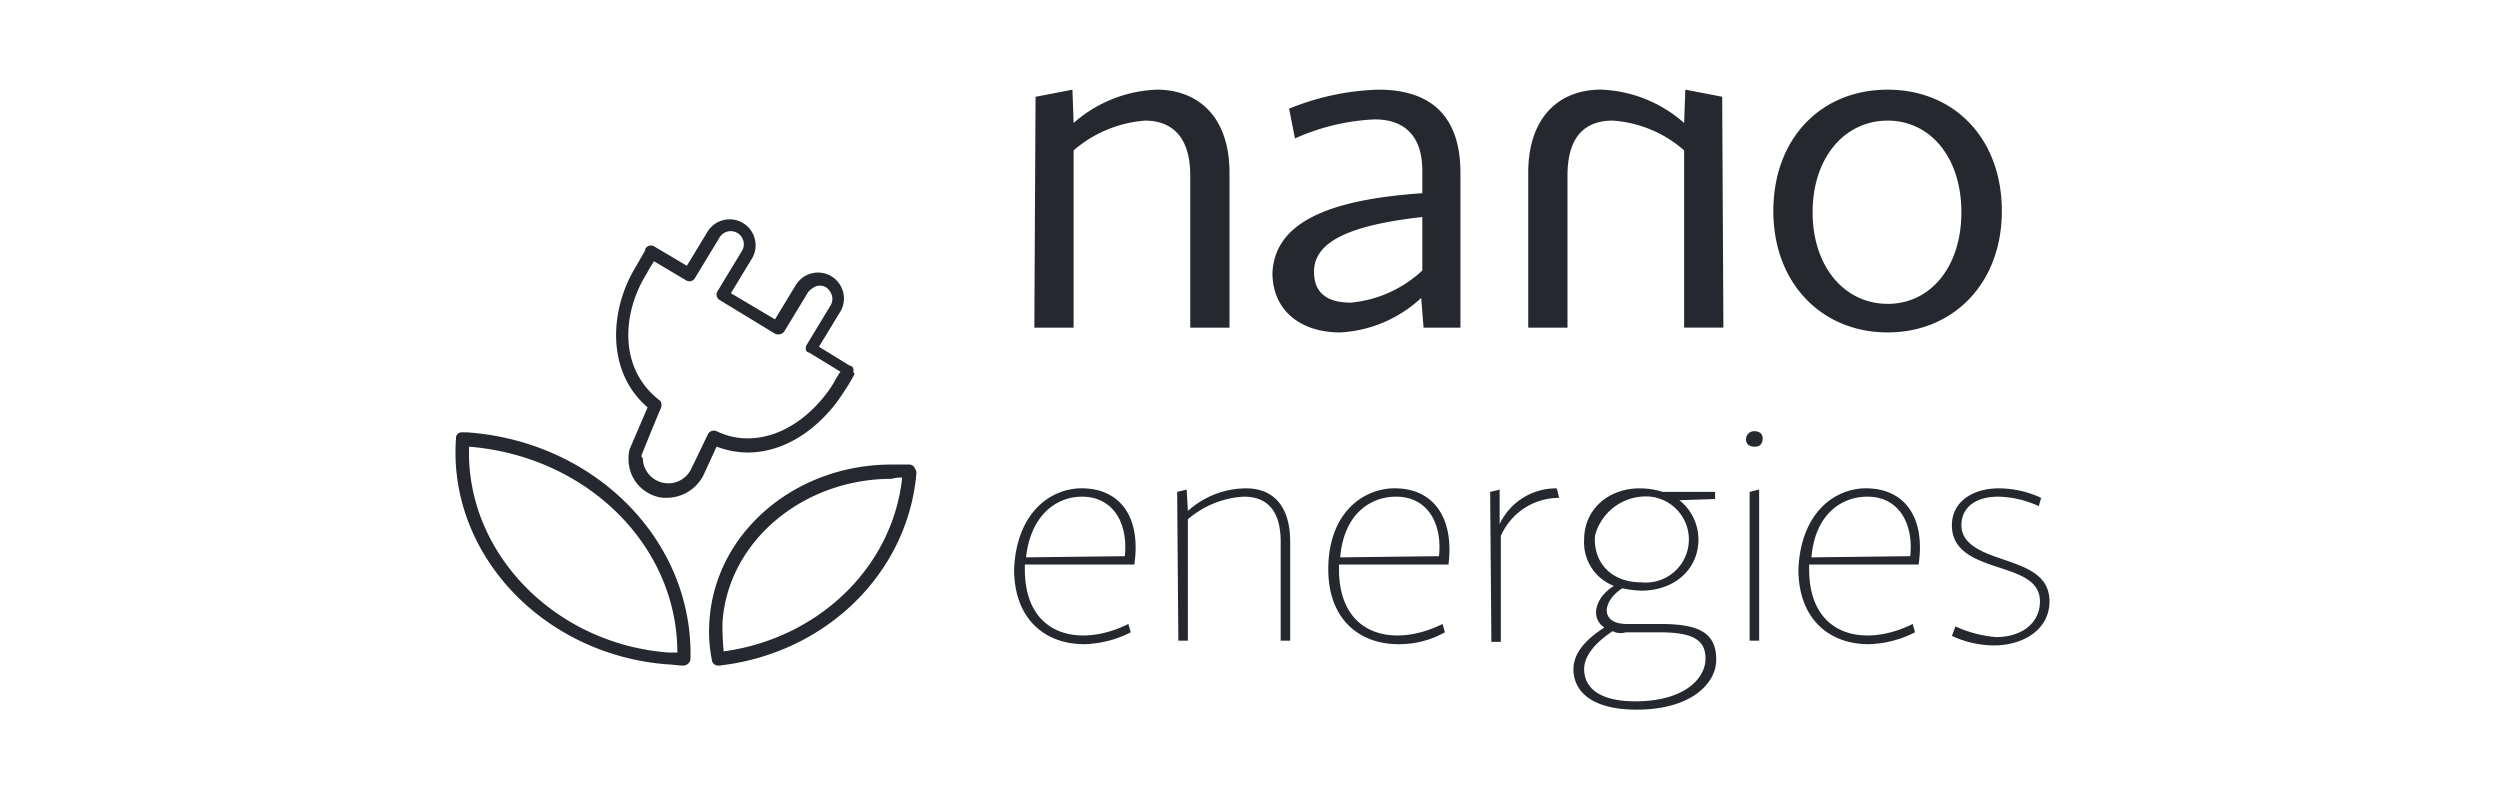 <svg id="nano" xmlns="http://www.w3.org/2000/svg" width="212" height="68" viewBox="0 0 212 68">
  <rect id="Rectangle_199" data-name="Rectangle 199" width="212" height="68" fill="#fff"/>
  <path id="Path_153" data-name="Path 153" d="M94.646,12.545l3.128-.605.1,2.826a11.261,11.261,0,0,1,7.064-2.826c3.33,0,6.156,2.119,6.156,7.064V32.123h-3.33V19.206c0-3.33-1.615-4.642-3.835-4.642a10.48,10.48,0,0,0-6.055,2.523V32.123h-3.33m32.9-11.4V18.8c0-2.826-1.413-4.339-4.037-4.339a18.41,18.41,0,0,0-6.761,1.615l-.5-2.523a21.626,21.626,0,0,1,7.569-1.615c4.541,0,6.963,2.321,6.963,7.064V32.123h-3.128l-.2-2.523a10.928,10.928,0,0,1-6.862,2.927c-3.431,0-5.752-1.917-5.752-5.046.2-4.541,5.349-6.257,12.715-6.761M121.389,30a10.274,10.274,0,0,0,6.055-2.725V22.738c-6.257.706-9.183,2.119-9.183,4.642C118.26,29.1,119.27,30,121.389,30Zm31.587,2.119h-3.33V17.087a10.224,10.224,0,0,0-6.055-2.523c-2.22,0-3.835,1.211-3.835,4.642V32.123h-3.33V19c0-4.844,2.725-7.064,6.156-7.064a11.264,11.264,0,0,1,7.064,2.826l.1-2.826,3.128.605M166.9,11.94c5.651,0,9.688,4.138,9.688,10.293s-4.138,10.293-9.688,10.293-9.688-4.138-9.688-10.293S161.25,11.94,166.9,11.94m0,18.165c3.633,0,6.257-3.128,6.257-7.77s-2.624-7.77-6.257-7.77-6.358,3.128-6.358,7.77S163.269,30.1,166.9,30.1ZM98.582,45.747c3.128,0,5.046,2.321,4.44,6.459H93.738v.4c0,5.752,4.743,6.66,8.78,4.642l.2.706a9.083,9.083,0,0,1-3.936,1.009c-3.33,0-5.954-2.119-5.954-6.358.2-4.743,3.027-6.862,5.752-6.862M93.839,51.6l8.376-.1c.3-2.826-1.009-5.046-3.633-5.046C96.463,46.453,94.243,47.967,93.839,51.6Zm12.816-5.55.807-.2.1,1.816a7.4,7.4,0,0,1,4.945-1.917c2.22,0,3.734,1.413,3.734,4.541v8.376h-.807V50.288c0-2.725-1.211-3.835-3.128-3.835a7.95,7.95,0,0,0-4.743,1.917V58.664h-.807m18.367-12.917c3.128,0,5.046,2.321,4.541,6.459H120.38v.4c0,5.752,4.743,6.66,8.78,4.642l.2.706a7.888,7.888,0,0,1-3.936,1.009c-3.33,0-5.954-2.119-5.954-6.358,0-4.743,2.927-6.862,5.651-6.862M120.481,51.6l8.376-.1c.3-2.826-1.009-5.046-3.633-5.046C123,46.453,120.783,47.967,120.481,51.6Zm12.715-5.55.807-.2v2.927a5.278,5.278,0,0,1,4.844-3.027l.2.807a5.378,5.378,0,0,0-4.945,3.229v8.981H133.3m12.614-13.018a6.341,6.341,0,0,1,1.917.3h4.44v.605l-3.027.1a4.259,4.259,0,0,1,1.615,3.33c0,2.523-2.018,4.339-4.844,4.339a8.789,8.789,0,0,1-1.615-.2c-1.716,1.11-1.917,3.027.4,3.027h2.826c3.229,0,4.743.706,4.743,3.027,0,2.018-2.119,4.238-6.761,4.238-3.734,0-5.349-1.514-5.349-3.431,0-1.11.706-2.321,2.624-3.532-1.211-.807-.807-2.523.807-3.532a3.945,3.945,0,0,1-2.523-3.936c0-2.523,2.018-4.339,4.743-4.339m-2.321,12.11c-1.816,1.211-2.422,2.321-2.422,3.229,0,1.514,1.211,2.725,4.339,2.725,4.138,0,5.954-1.917,5.954-3.633s-1.312-2.22-3.936-2.22H144.7A1.464,1.464,0,0,1,143.59,57.857Zm2.422-4.138a3.653,3.653,0,0,0,.767-7.266,4.449,4.449,0,0,0-4.691,3.317c-.008.1-.012.211-.012.316C142.077,52.205,143.59,53.719,146.012,53.719ZM155.6,40.9c.4,0,.706.2.706.605s-.2.706-.605.706h-.1c-.4,0-.706-.2-.706-.605a.686.686,0,0,1,.665-.706h.041m-.4,5.147.807-.2V58.664H155.2Zm9.89-.3c3.128,0,5.046,2.321,4.44,6.459h-9.284v.4c0,5.752,4.743,6.66,8.78,4.642l.2.706a9.083,9.083,0,0,1-3.936,1.009c-3.33,0-5.954-2.119-5.954-6.358.2-4.743,3.027-6.862,5.752-6.862M160.443,51.6l8.376-.1c.3-2.826-1.009-5.046-3.633-5.046C162.966,46.453,160.746,47.967,160.443,51.6Zm12.211,5.853a10.164,10.164,0,0,0,3.431.908c2.22,0,3.734-1.211,3.734-3.027s-1.816-2.321-3.633-2.927-3.835-1.312-3.835-3.532c0-1.816,1.514-3.128,4.037-3.128a8.6,8.6,0,0,1,3.532.807l-.2.706a8.518,8.518,0,0,0-3.431-.807c-1.917,0-3.128.908-3.128,2.422s1.514,2.22,3.33,2.826c2.018.706,4.138,1.312,4.138,3.633s-2.119,3.734-4.743,3.734a8.6,8.6,0,0,1-3.532-.807M62.959,46.453h.3m-.3,0h.3m15.945-10.8a.324.324,0,0,0-.3-.3L76.28,33.738,78,30.912a2.2,2.2,0,1,0-3.642-2.468c-.032.047-.064.1-.092.147h0l-1.716,2.826L68.812,29.2l1.716-2.826A2.2,2.2,0,1,0,66.885,23.9c-.032.047-.064.1-.092.147h0l-1.716,2.826-2.725-1.615a.544.544,0,0,0-.807.2h0v.1c-.1.2-.4.706-.807,1.413-2.22,3.633-2.523,8.881,1.009,11.908l-1.514,3.532a2.816,2.816,0,0,0-.1.908,3.27,3.27,0,0,0,2.927,3.229h.4a3.5,3.5,0,0,0,3.027-1.917l1.11-2.422a7.579,7.579,0,0,0,2.624.5c3.734,0,6.66-2.725,8.174-5.147a15.849,15.849,0,0,0,.908-1.514c-.1-.1-.1-.2-.1-.4M61.243,42.921c.4-1.009,1.514-3.734,1.615-3.936s.1-.605-.1-.706c-3.532-2.725-3.128-7.468-1.11-10.7a8.961,8.961,0,0,1,.605-1.009v-.1l2.725,1.615a.544.544,0,0,0,.807-.2l2.018-3.33a1.11,1.11,0,1,1,1.989.987,1.15,1.15,0,0,1-.072.123L67.7,28.995a.544.544,0,0,0,.2.807h0l4.642,2.826a.636.636,0,0,0,.807-.2l2.018-3.33a1.8,1.8,0,0,1,.706-.5,1.073,1.073,0,0,1,.807.1,1.3,1.3,0,0,1,.5.706,1.073,1.073,0,0,1-.1.807l-2.018,3.33a.6.6,0,0,0-.1.4.324.324,0,0,0,.3.3L78.1,35.857a8.962,8.962,0,0,0-.605,1.009c-1.312,2.119-3.936,4.642-7.266,4.642A5.886,5.886,0,0,1,67.6,40.9a.576.576,0,0,0-.706.2l-1.413,2.927a2.16,2.16,0,0,1-4.138-.908C61.243,43.224,61.243,43.123,61.243,42.921ZM46.51,41H46a.474.474,0,0,0-.5.442c0,.021,0,.041,0,.063-.706,9.789,7.367,18.367,17.963,19.174.4,0,.908.1,1.312.1a.636.636,0,0,0,.605-.5c.3-9.991-7.972-18.468-18.871-19.275M64.271,59.673h-.706C53.876,58.967,46.308,51.2,46.61,42.215,56.6,43.022,64.271,50.591,64.271,59.673ZM84.353,43.93a.522.522,0,0,0-.4-.2H82.435c-8.174,0-14.935,5.752-15.44,13.22a12.331,12.331,0,0,0,.2,3.33.544.544,0,0,0,.5.5h.1c9.082-1.009,16.046-7.871,16.752-16.348,0-.2-.1-.3-.2-.5m-1.009.908c-.807,7.569-7.064,13.624-15.137,14.734a21.06,21.06,0,0,1-.1-2.523c.5-6.862,6.862-12.11,14.33-12.11A2.816,2.816,0,0,1,83.344,44.838Z" transform="translate(-6.832 -4.336)" fill="#25282e"/>
</svg>
